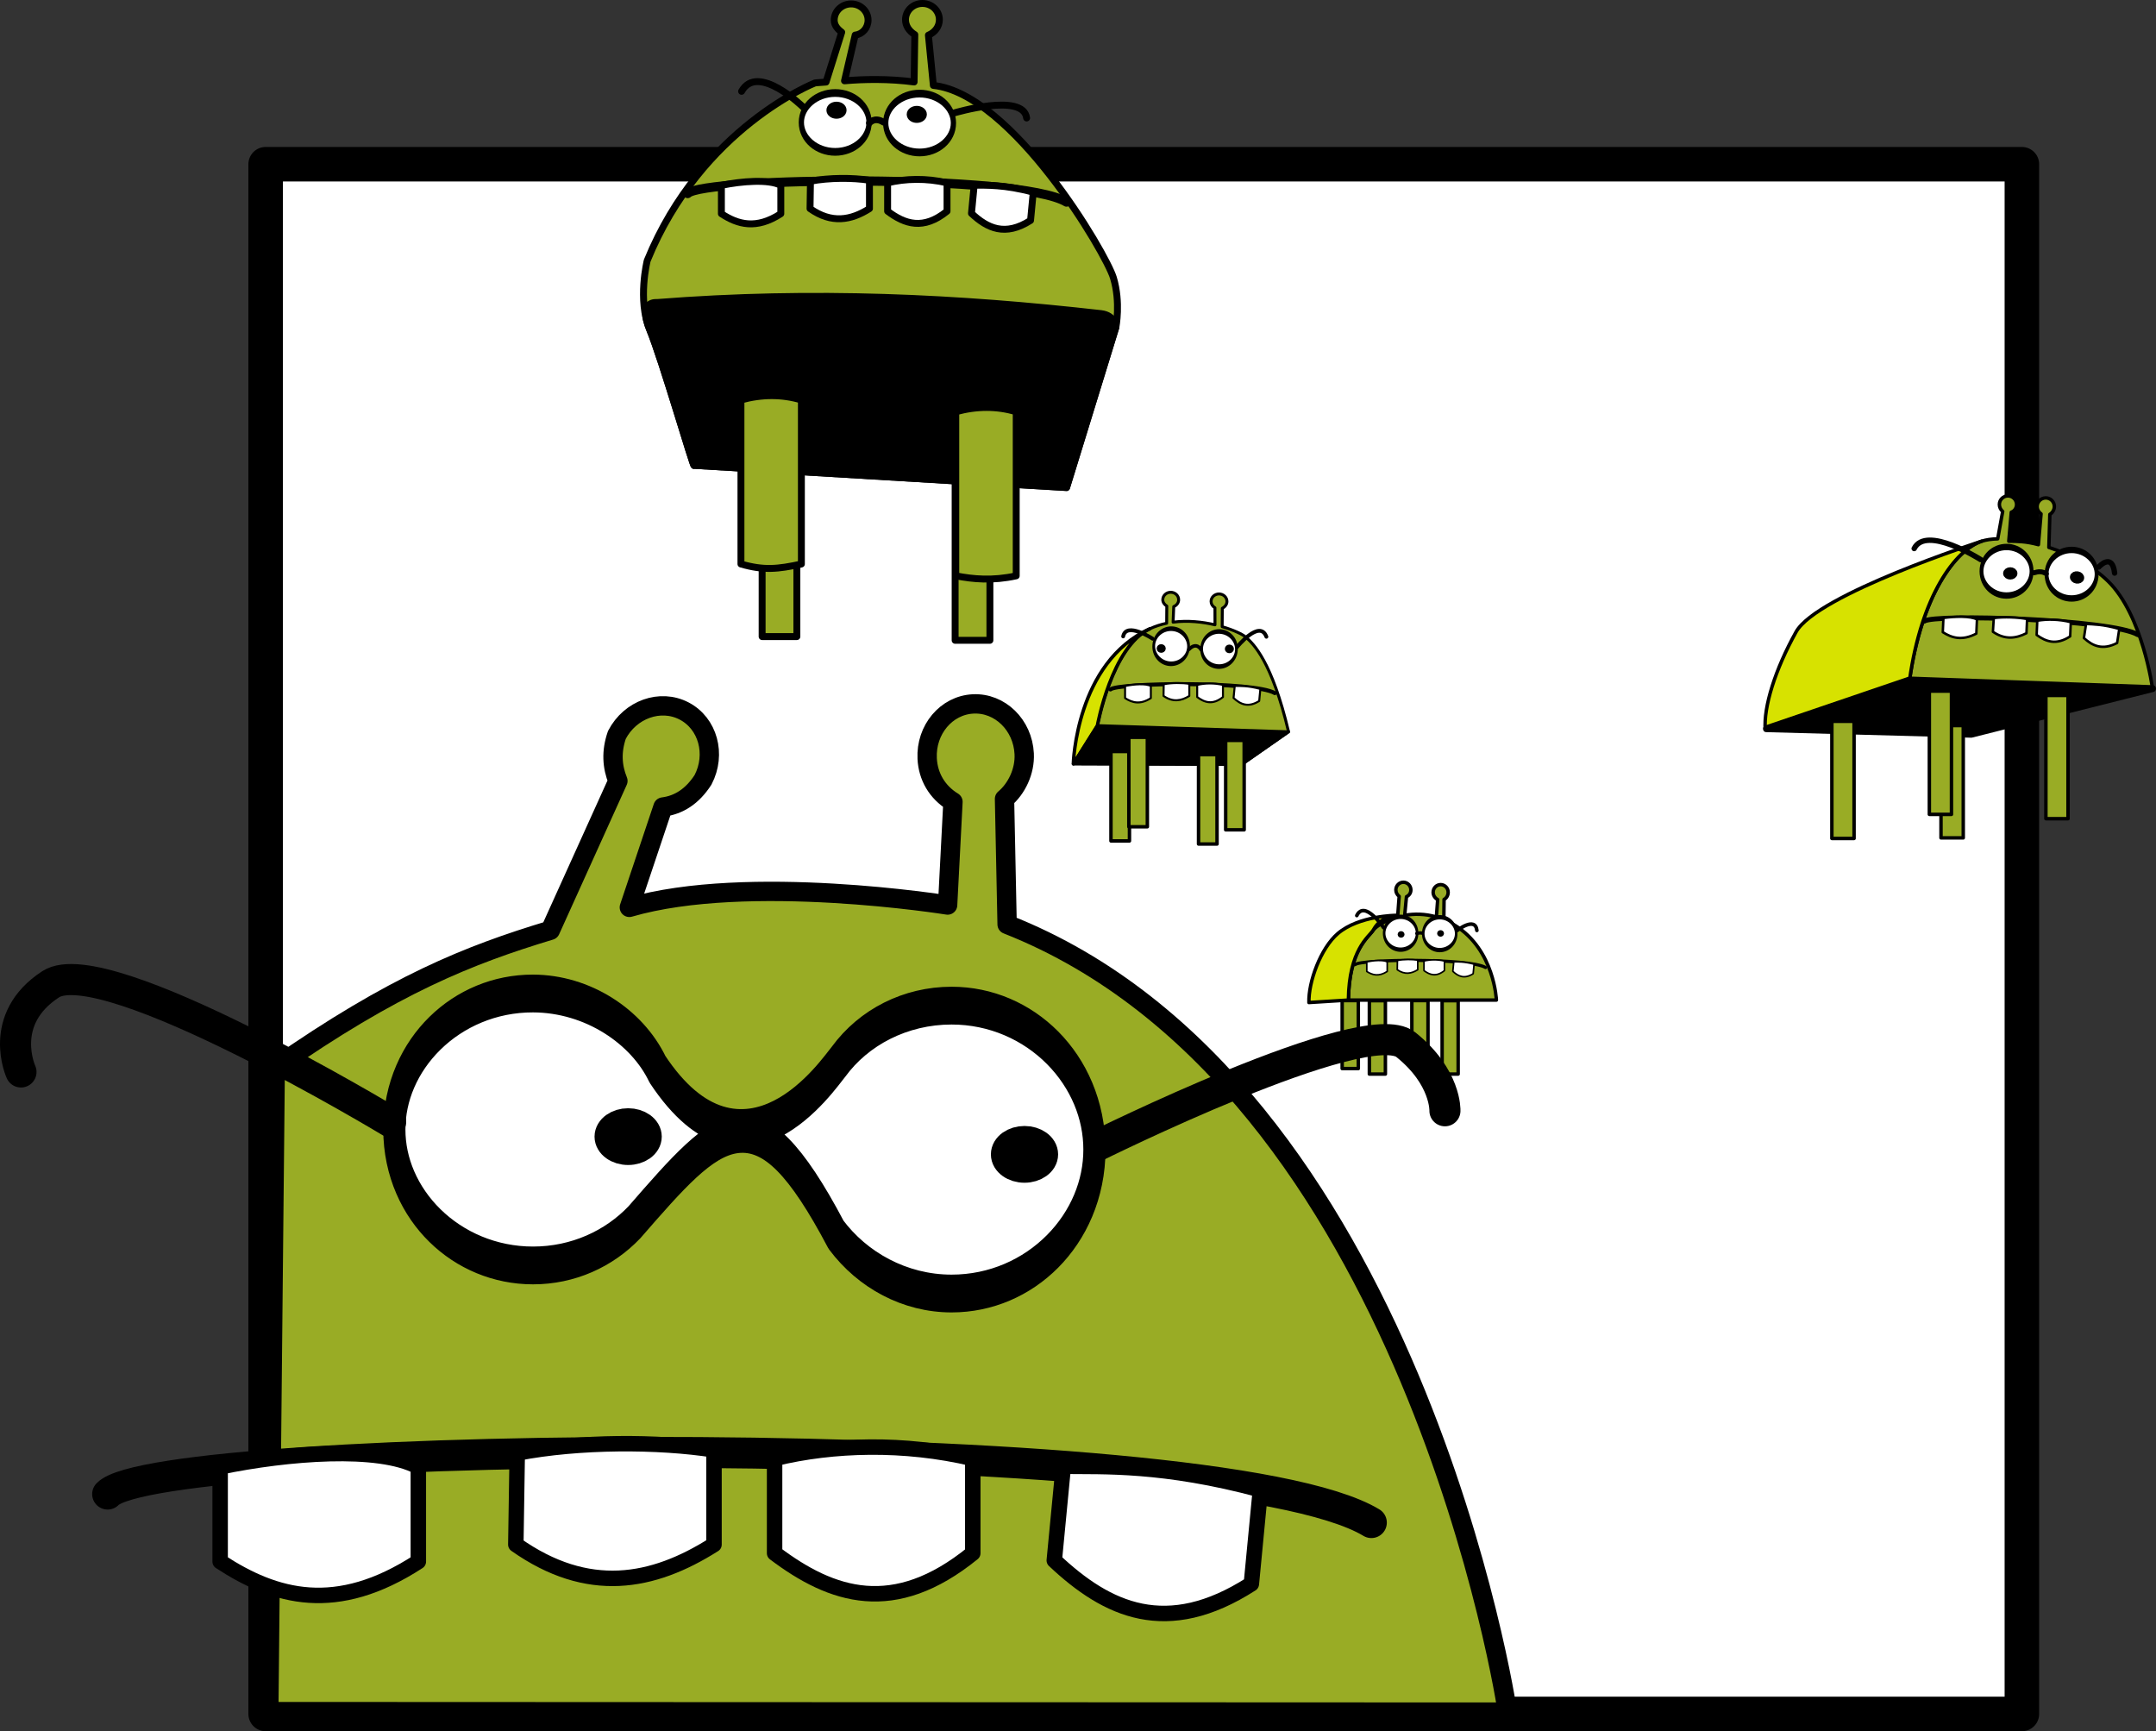 <?xml version="1.0" encoding="UTF-8" standalone="no"?>
<!-- Created with Inkscape (http://www.inkscape.org/) -->

<svg
   xmlns:dc="http://purl.org/dc/elements/1.1/"
   xmlns:cc="http://creativecommons.org/ns#"
   xmlns:rdf="http://www.w3.org/1999/02/22-rdf-syntax-ns#"
   xmlns:svg="http://www.w3.org/2000/svg"
   xmlns="http://www.w3.org/2000/svg"
   xmlns:sodipodi="http://sodipodi.sourceforge.net/DTD/sodipodi-0.dtd"
   xmlns:inkscape="http://www.inkscape.org/namespaces/inkscape"
   width="624.305"
   height="501.254"
   id="svg2"
   version="1.1"
   inkscape:version="0.47pre4 r22446"
   sodipodi:docname="armadaOfThingies.svg">
  <rect width="100%" height="100%" fill="#333333" stroke="none"/>
  <defs
     id="defs4">
    <inkscape:perspective
       sodipodi:type="inkscape:persp3d"
       inkscape:vp_x="0 : 526.18109 : 1"
       inkscape:vp_y="0 : 1000 : 0"
       inkscape:vp_z="744.09448 : 526.18109 : 1"
       inkscape:persp3d-origin="372.04724 : 350.78739 : 1"
       id="perspective10" />
    <inkscape:perspective
       id="perspective7990"
       inkscape:persp3d-origin="0.5 : 0.33333333 : 1"
       inkscape:vp_z="1 : 0.5 : 1"
       inkscape:vp_y="0 : 1000 : 0"
       inkscape:vp_x="0 : 0.5 : 1"
       sodipodi:type="inkscape:persp3d" />
    <inkscape:perspective
       id="perspective8012"
       inkscape:persp3d-origin="0.5 : 0.33333333 : 1"
       inkscape:vp_z="1 : 0.5 : 1"
       inkscape:vp_y="0 : 1000 : 0"
       inkscape:vp_x="0 : 0.5 : 1"
       sodipodi:type="inkscape:persp3d" />
    <inkscape:perspective
       id="perspective8034"
       inkscape:persp3d-origin="0.5 : 0.33333333 : 1"
       inkscape:vp_z="1 : 0.5 : 1"
       inkscape:vp_y="0 : 1000 : 0"
       inkscape:vp_x="0 : 0.5 : 1"
       sodipodi:type="inkscape:persp3d" />
    <inkscape:perspective
       id="perspective8822"
       inkscape:persp3d-origin="0.5 : 0.33333333 : 1"
       inkscape:vp_z="1 : 0.5 : 1"
       inkscape:vp_y="0 : 1000 : 0"
       inkscape:vp_x="0 : 0.5 : 1"
       sodipodi:type="inkscape:persp3d" />
    <inkscape:perspective
       id="perspective8822-0"
       inkscape:persp3d-origin="0.5 : 0.33333333 : 1"
       inkscape:vp_z="1 : 0.5 : 1"
       inkscape:vp_y="0 : 1000 : 0"
       inkscape:vp_x="0 : 0.5 : 1"
       sodipodi:type="inkscape:persp3d" />
    <inkscape:perspective
       id="perspective8866"
       inkscape:persp3d-origin="0.5 : 0.33333333 : 1"
       inkscape:vp_z="1 : 0.5 : 1"
       inkscape:vp_y="0 : 1000 : 0"
       inkscape:vp_x="0 : 0.5 : 1"
       sodipodi:type="inkscape:persp3d" />
    <inkscape:perspective
       id="perspective8888"
       inkscape:persp3d-origin="0.5 : 0.33333333 : 1"
       inkscape:vp_z="1 : 0.5 : 1"
       inkscape:vp_y="0 : 1000 : 0"
       inkscape:vp_x="0 : 0.5 : 1"
       sodipodi:type="inkscape:persp3d" />
    <inkscape:perspective
       id="perspective8888-0"
       inkscape:persp3d-origin="0.5 : 0.33333333 : 1"
       inkscape:vp_z="1 : 0.5 : 1"
       inkscape:vp_y="0 : 1000 : 0"
       inkscape:vp_x="0 : 0.5 : 1"
       sodipodi:type="inkscape:persp3d" />
    <inkscape:perspective
       id="perspective8928"
       inkscape:persp3d-origin="0.5 : 0.33333333 : 1"
       inkscape:vp_z="1 : 0.5 : 1"
       inkscape:vp_y="0 : 1000 : 0"
       inkscape:vp_x="0 : 0.5 : 1"
       sodipodi:type="inkscape:persp3d" />
    <inkscape:perspective
       id="perspective8960"
       inkscape:persp3d-origin="0.5 : 0.33333333 : 1"
       inkscape:vp_z="1 : 0.5 : 1"
       inkscape:vp_y="0 : 1000 : 0"
       inkscape:vp_x="0 : 0.5 : 1"
       sodipodi:type="inkscape:persp3d" />
    <inkscape:perspective
       id="perspective8960-3"
       inkscape:persp3d-origin="0.5 : 0.33333333 : 1"
       inkscape:vp_z="1 : 0.5 : 1"
       inkscape:vp_y="0 : 1000 : 0"
       inkscape:vp_x="0 : 0.5 : 1"
       sodipodi:type="inkscape:persp3d" />
    <inkscape:perspective
       id="perspective8960-6"
       inkscape:persp3d-origin="0.5 : 0.33333333 : 1"
       inkscape:vp_z="1 : 0.5 : 1"
       inkscape:vp_y="0 : 1000 : 0"
       inkscape:vp_x="0 : 0.5 : 1"
       sodipodi:type="inkscape:persp3d" />
    <inkscape:perspective
       id="perspective9040"
       inkscape:persp3d-origin="0.5 : 0.33333333 : 1"
       inkscape:vp_z="1 : 0.5 : 1"
       inkscape:vp_y="0 : 1000 : 0"
       inkscape:vp_x="0 : 0.5 : 1"
       sodipodi:type="inkscape:persp3d" />
    <inkscape:perspective
       id="perspective9040-7"
       inkscape:persp3d-origin="0.5 : 0.33333333 : 1"
       inkscape:vp_z="1 : 0.5 : 1"
       inkscape:vp_y="0 : 1000 : 0"
       inkscape:vp_x="0 : 0.5 : 1"
       sodipodi:type="inkscape:persp3d" />
    <inkscape:perspective
       id="perspective9040-1"
       inkscape:persp3d-origin="0.5 : 0.33333333 : 1"
       inkscape:vp_z="1 : 0.5 : 1"
       inkscape:vp_y="0 : 1000 : 0"
       inkscape:vp_x="0 : 0.5 : 1"
       sodipodi:type="inkscape:persp3d" />
    <inkscape:perspective
       id="perspective9040-8"
       inkscape:persp3d-origin="0.5 : 0.33333333 : 1"
       inkscape:vp_z="1 : 0.5 : 1"
       inkscape:vp_y="0 : 1000 : 0"
       inkscape:vp_x="0 : 0.5 : 1"
       sodipodi:type="inkscape:persp3d" />
    <inkscape:perspective
       id="perspective9040-9"
       inkscape:persp3d-origin="0.5 : 0.33333333 : 1"
       inkscape:vp_z="1 : 0.5 : 1"
       inkscape:vp_y="0 : 1000 : 0"
       inkscape:vp_x="0 : 0.5 : 1"
       sodipodi:type="inkscape:persp3d" />
    <inkscape:perspective
       id="perspective9149"
       inkscape:persp3d-origin="0.5 : 0.33333333 : 1"
       inkscape:vp_z="1 : 0.5 : 1"
       inkscape:vp_y="0 : 1000 : 0"
       inkscape:vp_x="0 : 0.5 : 1"
       sodipodi:type="inkscape:persp3d" />
    <inkscape:perspective
       id="perspective9217"
       inkscape:persp3d-origin="0.5 : 0.33333333 : 1"
       inkscape:vp_z="1 : 0.5 : 1"
       inkscape:vp_y="0 : 1000 : 0"
       inkscape:vp_x="0 : 0.5 : 1"
       sodipodi:type="inkscape:persp3d" />
    <inkscape:perspective
       id="perspective9239"
       inkscape:persp3d-origin="0.5 : 0.33333333 : 1"
       inkscape:vp_z="1 : 0.5 : 1"
       inkscape:vp_y="0 : 1000 : 0"
       inkscape:vp_x="0 : 0.5 : 1"
       sodipodi:type="inkscape:persp3d" />
    <inkscape:perspective
       id="perspective9308"
       inkscape:persp3d-origin="0.5 : 0.33333333 : 1"
       inkscape:vp_z="1 : 0.5 : 1"
       inkscape:vp_y="0 : 1000 : 0"
       inkscape:vp_x="0 : 0.5 : 1"
       sodipodi:type="inkscape:persp3d" />
    <inkscape:perspective
       id="perspective9456"
       inkscape:persp3d-origin="0.5 : 0.33333333 : 1"
       inkscape:vp_z="1 : 0.5 : 1"
       inkscape:vp_y="0 : 1000 : 0"
       inkscape:vp_x="0 : 0.5 : 1"
       sodipodi:type="inkscape:persp3d" />
    <inkscape:perspective
       id="perspective9517"
       inkscape:persp3d-origin="0.5 : 0.33333333 : 1"
       inkscape:vp_z="1 : 0.5 : 1"
       inkscape:vp_y="0 : 1000 : 0"
       inkscape:vp_x="0 : 0.5 : 1"
       sodipodi:type="inkscape:persp3d" />
    <inkscape:perspective
       id="perspective9713"
       inkscape:persp3d-origin="0.5 : 0.33333333 : 1"
       inkscape:vp_z="1 : 0.5 : 1"
       inkscape:vp_y="0 : 1000 : 0"
       inkscape:vp_x="0 : 0.5 : 1"
       sodipodi:type="inkscape:persp3d" />
    <inkscape:perspective
       id="perspective9713-2"
       inkscape:persp3d-origin="0.5 : 0.33333333 : 1"
       inkscape:vp_z="1 : 0.5 : 1"
       inkscape:vp_y="0 : 1000 : 0"
       inkscape:vp_x="0 : 0.5 : 1"
       sodipodi:type="inkscape:persp3d" />
    <inkscape:perspective
       id="perspective9772"
       inkscape:persp3d-origin="0.5 : 0.33333333 : 1"
       inkscape:vp_z="1 : 0.5 : 1"
       inkscape:vp_y="0 : 1000 : 0"
       inkscape:vp_x="0 : 0.5 : 1"
       sodipodi:type="inkscape:persp3d" />
    <inkscape:perspective
       id="perspective9870"
       inkscape:persp3d-origin="0.5 : 0.33333333 : 1"
       inkscape:vp_z="1 : 0.5 : 1"
       inkscape:vp_y="0 : 1000 : 0"
       inkscape:vp_x="0 : 0.5 : 1"
       sodipodi:type="inkscape:persp3d" />
    <inkscape:perspective
       id="perspective9916"
       inkscape:persp3d-origin="0.5 : 0.33333333 : 1"
       inkscape:vp_z="1 : 0.5 : 1"
       inkscape:vp_y="0 : 1000 : 0"
       inkscape:vp_x="0 : 0.5 : 1"
       sodipodi:type="inkscape:persp3d" />
    <inkscape:perspective
       id="perspective9916-9"
       inkscape:persp3d-origin="0.5 : 0.33333333 : 1"
       inkscape:vp_z="1 : 0.5 : 1"
       inkscape:vp_y="0 : 1000 : 0"
       inkscape:vp_x="0 : 0.5 : 1"
       sodipodi:type="inkscape:persp3d" />
    <inkscape:perspective
       id="perspective9916-2"
       inkscape:persp3d-origin="0.5 : 0.33333333 : 1"
       inkscape:vp_z="1 : 0.5 : 1"
       inkscape:vp_y="0 : 1000 : 0"
       inkscape:vp_x="0 : 0.5 : 1"
       sodipodi:type="inkscape:persp3d" />
    <inkscape:perspective
       id="perspective9916-28"
       inkscape:persp3d-origin="0.5 : 0.33333333 : 1"
       inkscape:vp_z="1 : 0.5 : 1"
       inkscape:vp_y="0 : 1000 : 0"
       inkscape:vp_x="0 : 0.5 : 1"
       sodipodi:type="inkscape:persp3d" />
    <inkscape:perspective
       id="perspective10018"
       inkscape:persp3d-origin="0.5 : 0.33333333 : 1"
       inkscape:vp_z="1 : 0.5 : 1"
       inkscape:vp_y="0 : 1000 : 0"
       inkscape:vp_x="0 : 0.5 : 1"
       sodipodi:type="inkscape:persp3d" />
    <inkscape:perspective
       id="perspective10044"
       inkscape:persp3d-origin="0.5 : 0.33333333 : 1"
       inkscape:vp_z="1 : 0.5 : 1"
       inkscape:vp_y="0 : 1000 : 0"
       inkscape:vp_x="0 : 0.5 : 1"
       sodipodi:type="inkscape:persp3d" />
    <inkscape:perspective
       id="perspective10044-8"
       inkscape:persp3d-origin="0.5 : 0.33333333 : 1"
       inkscape:vp_z="1 : 0.5 : 1"
       inkscape:vp_y="0 : 1000 : 0"
       inkscape:vp_x="0 : 0.5 : 1"
       sodipodi:type="inkscape:persp3d" />
    <inkscape:perspective
       id="perspective10073"
       inkscape:persp3d-origin="0.5 : 0.33333333 : 1"
       inkscape:vp_z="1 : 0.5 : 1"
       inkscape:vp_y="0 : 1000 : 0"
       inkscape:vp_x="0 : 0.5 : 1"
       sodipodi:type="inkscape:persp3d" />
    <inkscape:perspective
       id="perspective10115"
       inkscape:persp3d-origin="0.5 : 0.33333333 : 1"
       inkscape:vp_z="1 : 0.5 : 1"
       inkscape:vp_y="0 : 1000 : 0"
       inkscape:vp_x="0 : 0.5 : 1"
       sodipodi:type="inkscape:persp3d" />
    <inkscape:perspective
       id="perspective10281"
       inkscape:persp3d-origin="0.5 : 0.33333333 : 1"
       inkscape:vp_z="1 : 0.5 : 1"
       inkscape:vp_y="0 : 1000 : 0"
       inkscape:vp_x="0 : 0.5 : 1"
       sodipodi:type="inkscape:persp3d" />
    <inkscape:perspective
       id="perspective10310"
       inkscape:persp3d-origin="0.5 : 0.33333333 : 1"
       inkscape:vp_z="1 : 0.5 : 1"
       inkscape:vp_y="0 : 1000 : 0"
       inkscape:vp_x="0 : 0.5 : 1"
       sodipodi:type="inkscape:persp3d" />
    <inkscape:perspective
       id="perspective10339"
       inkscape:persp3d-origin="0.5 : 0.33333333 : 1"
       inkscape:vp_z="1 : 0.5 : 1"
       inkscape:vp_y="0 : 1000 : 0"
       inkscape:vp_x="0 : 0.5 : 1"
       sodipodi:type="inkscape:persp3d" />
    <inkscape:perspective
       id="perspective10372"
       inkscape:persp3d-origin="0.5 : 0.33333333 : 1"
       inkscape:vp_z="1 : 0.5 : 1"
       inkscape:vp_y="0 : 1000 : 0"
       inkscape:vp_x="0 : 0.5 : 1"
       sodipodi:type="inkscape:persp3d" />
    <inkscape:perspective
       id="perspective10372-7"
       inkscape:persp3d-origin="0.5 : 0.33333333 : 1"
       inkscape:vp_z="1 : 0.5 : 1"
       inkscape:vp_y="0 : 1000 : 0"
       inkscape:vp_x="0 : 0.5 : 1"
       sodipodi:type="inkscape:persp3d" />
  </defs>
  <sodipodi:namedview
     id="base"
     pagecolor="#ffffff"
     bordercolor="#666666"
     borderopacity="1.0"
     inkscape:pageopacity="0.0"
     inkscape:pageshadow="2"
     inkscape:zoom="1"
     inkscape:cx="473.01015"
     inkscape:cy="296.27096"
     inkscape:document-units="px"
     inkscape:current-layer="layer1"
     showgrid="false"
     inkscape:window-width="1679"
     inkscape:window-height="999"
     inkscape:window-x="0"
     inkscape:window-y="25"
     inkscape:window-maximized="1" />
  <g
     inkscape:label="Ebene 1"
     inkscape:groupmode="layer"
     id="layer1"
     transform="translate(35.984,-202.627)">
    <rect
       style="color:#000000;fill:#ffffff;fill-opacity:1;fill-rule:nonzero;stroke:#000000;stroke-width:10;stroke-linecap:butt;stroke-linejoin:round;stroke-miterlimit:4;stroke-opacity:1;stroke-dasharray:none;stroke-dashoffset:0;marker:none;visibility:visible;display:inline;overflow:visible;enable-background:accumulate"
       id="rect10448"
       width="508.546"
       height="448.706"
       x="40.94"
       y="250.176" />
    <g
       id="g10405">
      <path
         sodipodi:nodetypes="csssccccsssccsccccscc"
         transform="translate(11.523,4.102)"
         d="m 546.058,347.459 c 0.744,-0.431 1.306,-1.353 1.306,-2.275 0,-1.375 -1.115,-2.49 -2.49,-2.49 -1.375,0 -2.49,1.115 -2.49,2.49 0,0.855 0.431,1.609 1.13,2.128 l -0.773,8.918 c -3.672,-1.004 -6.264,-0.987 -8.572,-1 l 0.728,-8.39 c 0.914,-0.34 1.53,-1.219 1.53,-2.241 0,-1.375 -1.115,-2.49 -2.49,-2.49 -1.375,0 -2.49,1.115 -2.49,2.49 0,0.787 0.365,1.488 0.956,2.022 l -1.44,7.915 c -1.788,0.049 -3.36,0.277 -4.627,0.689 -7.679,2.5 -17.5,15.893 -20.893,40.179 l -41.429,14.107 59.286,1.607 52.5,-13.214 c 0,0 -2.857,-21.25 -12.857,-31.071 -4.519,-4.438 -10.862,-7.746 -17.165,-9.808 l 0.282,-9.565 z"
         style="color:#000000;fill:#99ac25;fill-opacity:1;fill-rule:nonzero;stroke:#000000;stroke-width:1;stroke-linecap:butt;stroke-linejoin:round;stroke-miterlimit:4;stroke-opacity:1;stroke-dasharray:none;stroke-dashoffset:0;marker:none;visibility:visible;display:inline;overflow:visible;enable-background:accumulate"
         id="path9749" />
      <path
         sodipodi:nodetypes="ccccscccccsscccccc"
         d="m -47.978,503.083 c 35.537,-22.292 57.454,-29.801 81.488,-35.797 l 21.666,-42.233 c -1.496,-4.261 -1.524,-8.616 0.357,-13.315 4.223,-7.215 13.08,-9.884 19.782,-5.961 6.703,3.923 8.714,12.952 4.491,20.167 -3.36,4.683 -7.404,6.936 -11.966,7.294 l -11.15,28.536 c 34.738,-8.294 92.066,3.839 92.066,3.839 l 3.008,-29.757 c -4.455,-3.037 -6.843,-7.691 -6.843,-12.89 0,-8.36 6.296,-15.137 14.062,-15.137 7.767,0 14.062,6.777 14.062,15.137 0,5.116 -2.722,10.027 -6.332,12.763 l -1.029,36.319 c 114.845,51.831 133.688,234.768 133.476,234.862 L -58.972,689.196 -47.978,503.083 z"
         style="color:#000000;fill:#99ac25;fill-opacity:1;fill-rule:nonzero;stroke:#000000;stroke-width:5.6;stroke-linecap:butt;stroke-linejoin:round;stroke-miterlimit:4;stroke-opacity:1;stroke-dasharray:none;stroke-dashoffset:0;marker:none;visibility:visible;display:inline;overflow:visible;enable-background:accumulate"
         transform="matrix(0.999,-0.049,0.049,0.999,66.992,6.809)"
         id="path9427" />
      <path
         sodipodi:nodetypes="ccccscccsccsssccccsssc"
         d="m 207.744,211.958 -4.537,14.432 C 201.069,226.514 200,226.648 200,226.648 c 0,0 -32.857,12.857 -48.571,51.429 0,0 -2.857,11.429 0.714,20 C 155.714,306.648 165,338.791 165,337.362 l 107.857,6.429 14.286,-46.429 c 0,0 1.429,-7.143 -0.714,-14.286 -2.143,-7.143 -29.311,-53.313 -52.143,-55.714 l -1.437,-14.555 c 1.873,-0.78 3.176,-2.487 3.176,-4.485 0,-2.593 -2.195,-4.696 -4.903,-4.696 -2.708,0 -4.903,2.102 -4.903,4.696 0,1.759 1.01,3.293 2.694,4.342 l -0.205,13.7 c -7.176,-0.959 -14.611,-0.829 -20.153,-0.338 l 3.089,-13.248 c 2.106,-0.216 3.734,-2.085 3.734,-4.318 0,-2.593 -2.195,-4.696 -4.903,-4.696 -2.708,0 -4.903,2.102 -4.903,4.696 0,1.513 1.011,2.639 2.172,3.497 z"
         style="color:#000000;fill:#99ac25;fill-opacity:1;fill-rule:nonzero;stroke:#000000;stroke-width:2;stroke-linecap:butt;stroke-linejoin:round;stroke-miterlimit:4;stroke-opacity:1;stroke-dashoffset:0;marker:none;visibility:visible;display:inline;overflow:visible;enable-background:accumulate"
         id="path9954" />
      <path
         sodipodi:nodetypes="ccsccccscccsscccccssc"
         d="m 301.879,378.099 -0.038,4.984 c -1.662,0.344 -3.302,0.864 -4.877,1.601 -11.071,5.179 -15.179,28.036 -15.179,28.036 l -6.964,11.071 48.75,0.179 13.571,-9.464 c -4.821,-20.357 -10.179,-25.536 -12.5,-27.5 -0.859,-0.727 -3.358,-1.944 -6.726,-2.925 l 0.041,-5.333 c 0.87,-0.474 1.339,-1.179 1.339,-1.987 0,-1.196 -1.028,-2.165 -2.297,-2.165 -1.268,0 -2.297,0.969 -2.297,2.165 0,0.736 0.39,1.387 1.118,1.847 l 0.014,4.926 c -3.596,-0.841 -7.878,-1.322 -12.128,-0.766 l 0.186,-4.507 c 0.893,-0.388 1.42,-1.128 1.42,-1.984 0,-1.196 -1.028,-2.165 -2.297,-2.165 -1.268,0 -2.297,0.969 -2.297,2.165 0,0.77 0.517,1.437 1.159,1.821 z"
         style="color:#000000;fill:#99ac25;fill-opacity:1;stroke:#000000;stroke-width:0.847;stroke-linecap:butt;stroke-linejoin:round;stroke-miterlimit:4;stroke-opacity:1;stroke-dasharray:none;stroke-dashoffset:0;marker:none;visibility:visible;display:inline;overflow:visible;enable-background:accumulate"
         id="path9826" />
      <path
         sodipodi:nodetypes="ccsccsccsscccccsscc"
         d="m 371.575,462.116 -0.072,5.846 c 1.077,0.448 2.166,1.004 3.258,1.687 11.429,7.143 11.964,21.607 11.964,21.607 l -42.857,0 c 0.179,-14.643 5.893,-18.214 7.143,-20.179 0.579,-0.91 3.264,-2.815 7.116,-3.89 l 0.445,-5.96 c -0.607,-0.474 -0.955,-1.125 -0.955,-1.859 0,-1.227 0.973,-2.222 2.173,-2.222 1.2,0 2.173,0.995 2.173,2.222 0,0.847 -0.463,1.583 -1.28,1.968 l -0.513,5.388 c 2.723,-0.479 5.866,-0.484 9.175,0.478 l 0.378,-5.029 c -0.799,-0.451 -1.315,-1.225 -1.315,-2.12 0,-1.227 0.973,-2.222 2.173,-2.222 1.2,0 2.173,0.995 2.173,2.222 0.005,0.843 -0.449,1.687 -1.179,2.063 z"
         style="color:#000000;fill:#99ac25;fill-opacity:1;fill-rule:nonzero;stroke:#000000;stroke-width:1px;stroke-linecap:butt;stroke-linejoin:round;stroke-miterlimit:4;stroke-opacity:1;stroke-dashoffset:0;marker:none;visibility:visible;display:inline;overflow:visible;enable-background:accumulate"
         transform="translate(10.596,0.928)"
         id="path9976" />
    </g>
    <path
       id="path8852"
       d="m 184.702,335.278 10.061,0 0,51.668 -10.061,0 0,-51.668 z"
       style="color:#000000;fill:#99ac25;fill-opacity:1;fill-rule:nonzero;stroke:#000000;stroke-width:2;stroke-linecap:butt;stroke-linejoin:round;stroke-miterlimit:4;stroke-opacity:1;stroke-dasharray:none;stroke-dashoffset:0;marker:none;visibility:visible;display:inline;overflow:visible;enable-background:accumulate" />
    <path
       style="color:#000000;fill:#000000;fill-opacity:1;stroke:#000000;stroke-width:2;stroke-linecap:butt;stroke-linejoin:round;stroke-miterlimit:4;stroke-opacity:1;stroke-dasharray:none;stroke-dashoffset:0;marker:none;visibility:visible;display:inline;overflow:visible;enable-background:accumulate"
       d="m 165,337.362 107.857,6.429 14.286,-46.429 c 0.009,-0.023 -0.229,-3.441 -4.286,-3.929 -41.19,-4.668 -83.22,-6.772 -128.571,-3.214 0,0 -5.714,-0.714 -2.143,7.857 C 155.714,306.648 165,338.791 165,337.362 z"
       id="path8040-1"
       sodipodi:nodetypes="cccccsc" />
    <path
       style="color:#000000;fill:#99ac25;fill-opacity:1;fill-rule:nonzero;stroke:#000000;stroke-width:2;stroke-linecap:butt;stroke-linejoin:round;stroke-miterlimit:4;stroke-opacity:1;stroke-dasharray:none;stroke-dashoffset:0;marker:none;visibility:visible;display:inline;overflow:visible;enable-background:accumulate"
       d="m 178.571,318.434 c 6.071,-1.667 11.905,-1.667 17.5,0 l 0,47.5 c -6.828,1.485 -10.871,1.91 -17.5,0 l 0,-47.5 z"
       id="path9030"
       sodipodi:nodetypes="ccccc" />
    <path
       style="color:#000000;fill:#99ac25;fill-opacity:1;fill-rule:nonzero;stroke:#000000;stroke-width:2;stroke-linecap:butt;stroke-linejoin:round;stroke-miterlimit:4;stroke-opacity:1;stroke-dasharray:none;stroke-dashoffset:0;marker:none;visibility:visible;display:inline;overflow:visible;enable-background:accumulate"
       d="m 240.591,336.882 10.068,0 0,51.139 -10.068,0 0,-51.139 z"
       id="rect8849" />
    <rect
       y="492.362"
       x="360.536"
       height="21.25"
       width="4.643"
       id="rect8944"
       style="color:#000000;fill:#99ac25;fill-opacity:1;fill-rule:nonzero;stroke:#000000;stroke-width:1px;stroke-linecap:butt;stroke-linejoin:round;stroke-miterlimit:4;stroke-opacity:1;stroke-dasharray:none;stroke-dashoffset:0;marker:none;visibility:visible;display:inline;overflow:visible;enable-background:accumulate" />
    <rect
       y="492.362"
       x="381.607"
       height="21.25"
       width="4.643"
       id="rect8946"
       style="color:#000000;fill:#99ac25;fill-opacity:1;fill-rule:nonzero;stroke:#000000;stroke-width:1px;stroke-linecap:butt;stroke-linejoin:round;stroke-miterlimit:4;stroke-opacity:1;stroke-dasharray:none;stroke-dashoffset:0;marker:none;visibility:visible;display:inline;overflow:visible;enable-background:accumulate" />
    <rect
       y="492.345"
       x="372.84"
       height="19.677"
       width="4.677"
       id="rect8948"
       style="color:#000000;fill:#99ac25;fill-opacity:1;fill-rule:nonzero;stroke:#000000;stroke-width:1px;stroke-linecap:butt;stroke-linejoin:round;stroke-miterlimit:4;stroke-opacity:1;stroke-dasharray:none;stroke-dashoffset:0;marker:none;visibility:visible;display:inline;overflow:visible;enable-background:accumulate" />
    <rect
       style="color:#000000;fill:#99ac25;fill-opacity:1;fill-rule:nonzero;stroke:#000000;stroke-width:1px;stroke-linecap:butt;stroke-linejoin:round;stroke-miterlimit:4;stroke-opacity:1;stroke-dasharray:none;stroke-dashoffset:0;marker:none;visibility:visible;display:inline;overflow:visible;enable-background:accumulate"
       id="rect8942"
       width="4.677"
       height="19.677"
       x="352.661"
       y="492.345" />
    <g
       id="g10393">
      <path
         sodipodi:nodetypes="ccc"
         id="path8856-2"
         d="m 274.821,423.791 6.964,-11.071 c 0,0 4.107,-22.857 15.179,-28.036 -21.429,9.821 -22.143,39.107 -22.143,39.107 z"
         style="color:#000000;fill:#d7e200;fill-opacity:1;fill-rule:nonzero;stroke:#000000;stroke-width:1;stroke-linecap:butt;stroke-linejoin:round;stroke-miterlimit:4;stroke-opacity:1;stroke-dasharray:none;stroke-dashoffset:0;marker:none;visibility:visible;display:inline;overflow:visible;enable-background:accumulate" />
      <path
         sodipodi:nodetypes="cscscc"
         id="path8918-9"
         d="m 354.464,492.184 c 0.179,-14.643 5.893,-18.214 7.143,-20.179 0.676,-1.063 1.739,-3.486 6.668,-4.353 0,0 -10.775,0.067 -16.846,5.246 -5.029,4.289 -8.571,14.107 -8.393,20 l 11.429,-0.714 z"
         style="color:#000000;fill:#d7e200;fill-opacity:1;fill-rule:nonzero;stroke:#000000;stroke-width:1px;stroke-linecap:butt;stroke-linejoin:round;stroke-miterlimit:4;stroke-opacity:1;stroke-dasharray:none;stroke-dashoffset:0;marker:none;visibility:visible;display:inline;overflow:visible;enable-background:accumulate" />
      <path
         sodipodi:nodetypes="ccc"
         id="path8950-9"
         d="m 537.857,359.326 c -7.679,2.5 -17.5,15.893 -20.893,40.179 l -41.429,14.107 -0.357,0.357 c -0.536,-6.607 2.857,-17.5 8.929,-28.393 6.071,-10.893 53.75,-26.25 53.75,-26.25 z"
         style="color:#000000;fill:#d7e200;fill-opacity:1;fill-rule:nonzero;stroke:#000000;stroke-width:1;stroke-linecap:butt;stroke-linejoin:round;stroke-miterlimit:4;stroke-opacity:1;stroke-dasharray:none;stroke-dashoffset:0;marker:none;visibility:visible;display:inline;overflow:visible;enable-background:accumulate" />
    </g>
    <path
       style="color:#000000;fill:#000000;fill-opacity:1;fill-rule:nonzero;stroke:#000000;stroke-width:2;stroke-linecap:butt;stroke-linejoin:round;stroke-miterlimit:4;stroke-opacity:1;stroke-dasharray:none;stroke-dashoffset:0;marker:none;visibility:visible;display:inline;overflow:visible;enable-background:accumulate"
       d="m 516.964,399.505 -41.429,14.107 59.286,1.607 52.5,-13.214 -70.357,-2.5 z"
       id="path8950-7"
       sodipodi:nodetypes="cccc" />
    <rect
       style="color:#000000;fill:#99ac25;fill-opacity:1;fill-rule:nonzero;stroke:#000000;stroke-width:1px;stroke-linecap:butt;stroke-linejoin:round;stroke-miterlimit:4;stroke-opacity:1;stroke-dasharray:none;stroke-dashoffset:0;marker:none;visibility:visible;display:inline;overflow:visible;enable-background:accumulate"
       id="rect8983"
       width="6.448"
       height="32.52"
       x="526.062"
       y="412.71" />
    <rect
       y="411.469"
       x="494.464"
       height="33.929"
       width="6.429"
       id="rect8985"
       style="color:#000000;fill:#99ac25;fill-opacity:1;fill-rule:nonzero;stroke:#000000;stroke-width:1px;stroke-linecap:butt;stroke-linejoin:round;stroke-miterlimit:4;stroke-opacity:1;stroke-dasharray:none;stroke-dashoffset:0;marker:none;visibility:visible;display:inline;overflow:visible;enable-background:accumulate" />
    <rect
       y="403.981"
       x="556.44"
       height="35.691"
       width="6.405"
       id="rect8987"
       style="color:#000000;fill:#99ac25;fill-opacity:1;fill-rule:nonzero;stroke:#000000;stroke-width:1px;stroke-linecap:butt;stroke-linejoin:round;stroke-miterlimit:4;stroke-opacity:1;stroke-dasharray:none;stroke-dashoffset:0;marker:none;visibility:visible;display:inline;overflow:visible;enable-background:accumulate" />
    <rect
       y="402.731"
       x="522.69"
       height="35.691"
       width="6.405"
       id="rect8989"
       style="color:#000000;fill:#99ac25;fill-opacity:1;fill-rule:nonzero;stroke:#000000;stroke-width:1px;stroke-linecap:butt;stroke-linejoin:round;stroke-miterlimit:4;stroke-opacity:1;stroke-dasharray:none;stroke-dashoffset:0;marker:none;visibility:visible;display:inline;overflow:visible;enable-background:accumulate" />
    <path
       sodipodi:nodetypes="ccccc"
       id="path8847"
       d="m 240.778,321.852 c 6.071,-1.667 11.905,-1.667 17.5,0 l 0,47.5 c -6.893,1.504 -12.443,0.979 -17.5,0 l 0,-47.5 z"
       style="color:#000000;fill:#99ac25;fill-opacity:1;fill-rule:nonzero;stroke:#000000;stroke-width:2;stroke-linecap:butt;stroke-linejoin:round;stroke-miterlimit:4;stroke-opacity:1;stroke-dasharray:none;stroke-dashoffset:0;marker:none;visibility:visible;display:inline;overflow:visible;enable-background:accumulate" />
    <path
       style="fill:none;stroke:#000000;stroke-width:9;stroke-linecap:round;stroke-linejoin:miter;stroke-miterlimit:4;stroke-opacity:1;stroke-dasharray:none"
       d="m 280.859,534.784 c 0,0 78.516,-39.062 90.234,-29.688 11.719,9.375 11.328,19.141 11.328,19.141"
       id="path9694" />
    <path
       id="path9326"
       transform="matrix(6.418,0,0,10.942,-1075.38,-2062.376)"
       style="color:#000000;fill:#ffffff;fill-opacity:1;fill-rule:nonzero;stroke:#000000;stroke-width:1px;stroke-linecap:butt;stroke-linejoin:round;stroke-miterlimit:4;stroke-opacity:1;stroke-dashoffset:0;marker:none;visibility:visible;display:inline;overflow:visible;enable-background:accumulate"
       d="m 199.671,239.674 c -3.618,-4.023 -5.19,-2.963 -9.098,-0.33 l 4e-5,0 c -1.142,0.703 -2.768,1.142 -4.573,1.142 -3.456,0 -6.258,-1.611 -6.258,-3.598 0,-1.987 2.802,-3.603 6.258,-3.598 2.469,0.004 4.689,0.874 5.615,2.007 3.914,3.464 7.737,0.094 8.169,-0.202 1.134,-0.911 3.014,-1.484 5.099,-1.484 3.56,0 6.445,1.705 6.445,3.809 0,2.103 -2.886,3.809 -6.445,3.809 -2.119,0 -4.023,-0.622 -5.212,-1.555 z"
       sodipodi:nodetypes="cccsssccscsc" />
    <path
       style="fill:none;stroke:#000000;stroke-width:2.684;stroke-linecap:round;stroke-linejoin:round;stroke-miterlimit:4;stroke-opacity:1;stroke-dasharray:none"
       d="m 163.139,258.654 c 4.472,-4.675 96.027,-5.775 109.707,2.475"
       id="path9413" />
    <path
       id="path9328"
       d="M -4.821,635.226 C 10.098,619.634 315.486,615.965 361.118,643.481"
       style="fill:none;stroke:#000000;stroke-width:8.952;stroke-linecap:round;stroke-linejoin:round;stroke-miterlimit:4;stroke-opacity:1;stroke-dasharray:none" />
    <path
       transform="matrix(4.693,0,0,4.614,-805.069,-530.845)"
       d="m 203.711,230.292 c 0,0.431 -0.481,0.781 -1.074,0.781 -0.593,0 -1.074,-0.35 -1.074,-0.781 0,-0.431 0.481,-0.781 1.074,-0.781 0.593,0 1.074,0.35 1.074,0.781 z"
       sodipodi:ry="0.78125"
       sodipodi:rx="1.0742188"
       sodipodi:cy="230.29187"
       sodipodi:cx="202.63672"
       id="path9330"
       style="color:#000000;fill:#ffffff;fill-opacity:1;fill-rule:nonzero;stroke:#000000;stroke-width:2;stroke-linecap:butt;stroke-linejoin:round;stroke-miterlimit:4;stroke-opacity:1;stroke-dasharray:none;stroke-dashoffset:0;marker:none;visibility:visible;display:inline;overflow:visible;enable-background:accumulate"
       sodipodi:type="arc" />
    <path
       transform="matrix(4.693,0,0,4.614,-690.299,-525.709)"
       d="m 203.711,230.292 c 0,0.431 -0.481,0.781 -1.074,0.781 -0.593,0 -1.074,-0.35 -1.074,-0.781 0,-0.431 0.481,-0.781 1.074,-0.781 0.593,0 1.074,0.35 1.074,0.781 z"
       sodipodi:ry="0.78125"
       sodipodi:rx="1.0742188"
       sodipodi:cy="230.29187"
       sodipodi:cx="202.63672"
       id="path9332"
       style="color:#000000;fill:#ffffff;fill-opacity:1;fill-rule:nonzero;stroke:#000000;stroke-width:2;stroke-linecap:butt;stroke-linejoin:round;stroke-miterlimit:4;stroke-opacity:1;stroke-dasharray:none;stroke-dashoffset:0;marker:none;visibility:visible;display:inline;overflow:visible;enable-background:accumulate"
       sodipodi:type="arc" />
    <path
       style="color:#000000;fill:#ffffff;fill-opacity:1;fill-rule:nonzero;stroke:#000000;stroke-width:2;stroke-linecap:butt;stroke-linejoin:round;stroke-miterlimit:4;stroke-opacity:1;stroke-dasharray:none;stroke-dashoffset:0;marker:none;visibility:visible;display:inline;overflow:visible;enable-background:accumulate"
       d="m 172.907,256.296 c 5.838,-1.212 13.765,-1.851 17.205,0 l 0,8.216 c -7.12,4.629 -12.407,3.133 -17.205,0 l 0,-8.216 z"
       id="path9419"
       sodipodi:nodetypes="ccccc" />
    <path
       sodipodi:nodetypes="ccccc"
       id="path9334"
       d="m 27.762,627.359 c 19.472,-4.042 45.915,-6.175 57.389,0 l 0,27.406 c -23.749,15.442 -41.386,10.452 -57.389,0 l 0,-27.406 z"
       style="color:#000000;fill:#ffffff;fill-opacity:1;fill-rule:nonzero;stroke:#000000;stroke-width:4.476px;stroke-linecap:butt;stroke-linejoin:round;stroke-miterlimit:4;stroke-opacity:1;stroke-dasharray:none;stroke-dashoffset:0;marker:none;visibility:visible;display:inline;overflow:visible;enable-background:accumulate" />
    <path
       style="color:#000000;fill:#ffffff;fill-opacity:1;fill-rule:nonzero;stroke:#000000;stroke-width:2;stroke-linecap:butt;stroke-linejoin:round;stroke-miterlimit:4;stroke-opacity:1;stroke-dasharray:none;stroke-dashoffset:0;marker:none;visibility:visible;display:inline;overflow:visible;enable-background:accumulate"
       d="m 215.779,254.817 c -4.792,-0.75 -11.697,-0.767 -17.081,0.277 l -0.124,7.94 c 6.263,4.415 11.875,3.38 17.205,0 l 0,-8.216 z"
       id="path9421"
       sodipodi:nodetypes="ccccc" />
    <path
       sodipodi:nodetypes="ccccc"
       id="path9336"
       d="m 170.767,622.428 c -15.983,-2.503 -39.018,-2.558 -56.975,0.923 l -0.414,26.483 c 20.892,14.728 39.609,11.275 57.389,0 l 0,-27.406 z"
       style="color:#000000;fill:#ffffff;fill-opacity:1;fill-rule:nonzero;stroke:#000000;stroke-width:4.476px;stroke-linecap:butt;stroke-linejoin:round;stroke-miterlimit:4;stroke-opacity:1;stroke-dasharray:none;stroke-dashoffset:0;marker:none;visibility:visible;display:inline;overflow:visible;enable-background:accumulate" />
    <path
       sodipodi:nodetypes="ccccc"
       id="path9423"
       d="m 221.039,255.566 c 5.076,-1.243 11.276,-1.406 17.205,0 l 0,8.216 c -6.843,5.555 -12.22,3.76 -17.205,0 l 0,-8.216 z"
       style="color:#000000;fill:#ffffff;fill-opacity:1;fill-rule:nonzero;stroke:#000000;stroke-width:2;stroke-linecap:butt;stroke-linejoin:round;stroke-miterlimit:4;stroke-opacity:1;stroke-dasharray:none;stroke-dashoffset:0;marker:none;visibility:visible;display:inline;overflow:visible;enable-background:accumulate" />
    <path
       style="color:#000000;fill:#ffffff;fill-opacity:1;fill-rule:nonzero;stroke:#000000;stroke-width:4.476px;stroke-linecap:butt;stroke-linejoin:round;stroke-miterlimit:4;stroke-opacity:1;stroke-dasharray:none;stroke-dashoffset:0;marker:none;visibility:visible;display:inline;overflow:visible;enable-background:accumulate"
       d="m 188.311,624.926 c 16.932,-4.145 37.613,-4.69 57.389,0 l 0,27.406 c -22.825,18.53 -40.761,12.542 -57.389,0 l 0,-27.406 z"
       id="path9338"
       sodipodi:nodetypes="ccccc" />
    <path
       style="color:#000000;fill:#ffffff;fill-opacity:1;fill-rule:nonzero;stroke:#000000;stroke-width:2;stroke-linecap:butt;stroke-linejoin:round;stroke-miterlimit:4;stroke-opacity:1;stroke-dasharray:none;stroke-dashoffset:0;marker:none;visibility:visible;display:inline;overflow:visible;enable-background:accumulate"
       d="m 246.104,256.24 c 3.497,0.044 8.689,-0.226 17.108,2.038 l -0.784,8.17 c -7.334,4.713 -12.509,2.291 -17.108,-2.038 l 0.784,-8.17 z"
       id="path9425"
       sodipodi:nodetypes="ccccc" />
    <path
       sodipodi:nodetypes="ccccc"
       id="path9340"
       d="m 271.916,627.175 c 11.665,0.148 28.981,-0.753 57.064,6.799 l -2.615,27.251 c -24.464,15.721 -41.726,7.642 -57.064,-6.799 l 2.615,-27.251 z"
       style="color:#000000;fill:#ffffff;fill-opacity:1;fill-rule:nonzero;stroke:#000000;stroke-width:4.476px;stroke-linecap:butt;stroke-linejoin:round;stroke-miterlimit:4;stroke-opacity:1;stroke-dasharray:none;stroke-dashoffset:0;marker:none;visibility:visible;display:inline;overflow:visible;enable-background:accumulate" />
    <path
       id="path9359"
       d="m 521.2,382.499 c 2.626,-2.232 54.314,-0.57 61.853,3.889"
       style="fill:none;stroke:#000000;stroke-width:1.428;stroke-linecap:round;stroke-linejoin:round;stroke-miterlimit:4;stroke-opacity:1;stroke-dasharray:none" />
    <path
       sodipodi:type="arc"
       style="color:#000000;fill:#ffffff;fill-opacity:1;fill-rule:nonzero;stroke:#000000;stroke-width:1px;stroke-linecap:butt;stroke-linejoin:round;stroke-miterlimit:4;stroke-opacity:1;stroke-dasharray:none;stroke-dashoffset:0;marker:none;visibility:visible;display:inline;overflow:visible;enable-background:accumulate"
       id="path9799"
       sodipodi:cx="204.88281"
       sodipodi:cy="237.42078"
       sodipodi:rx="6.4453125"
       sodipodi:ry="3.8085938"
       d="m 211.328,237.421 c 0,2.103 -2.886,3.809 -6.445,3.809 -3.56,0 -6.445,-1.705 -6.445,-3.809 0,-2.103 2.886,-3.809 6.445,-3.809 3.56,0 6.445,1.705 6.445,3.809 z"
       transform="matrix(1.125,0,0,1.845,314.547,-70.013)" />
    <path
       transform="matrix(1.125,0,0,1.845,333.389,-69.164)"
       d="m 211.328,237.421 c 0,2.103 -2.886,3.809 -6.445,3.809 -3.56,0 -6.445,-1.705 -6.445,-3.809 0,-2.103 2.886,-3.809 6.445,-3.809 3.56,0 6.445,1.705 6.445,3.809 z"
       sodipodi:ry="3.8085938"
       sodipodi:rx="6.4453125"
       sodipodi:cy="237.42078"
       sodipodi:cx="204.88281"
       id="path9801"
       style="color:#000000;fill:#ffffff;fill-opacity:1;fill-rule:nonzero;stroke:#000000;stroke-width:1px;stroke-linecap:butt;stroke-linejoin:round;stroke-miterlimit:4;stroke-opacity:1;stroke-dasharray:none;stroke-dashoffset:0;marker:none;visibility:visible;display:inline;overflow:visible;enable-background:accumulate"
       sodipodi:type="arc" />
    <path
       sodipodi:nodetypes="cc"
       id="path9803"
       d="m 552.582,368.356 c 0.436,0.56 1.656,-0.974 3.995,0.401"
       style="fill:none;stroke:#000000;stroke-width:1.438;stroke-linecap:round;stroke-linejoin:miter;stroke-miterlimit:4;stroke-opacity:1;stroke-dasharray:none" />
    <path
       sodipodi:nodetypes="cc"
       id="path9805"
       d="m 571.744,366.791 c 0,0 3.893,-4.376 4.593,1.763"
       style="fill:none;stroke:#000000;stroke-width:1.562;stroke-linecap:round;stroke-linejoin:miter;stroke-miterlimit:4;stroke-opacity:1;stroke-dasharray:none" />
    <path
       sodipodi:nodetypes="cc"
       id="path9807"
       d="m 537.55,364.643 c 0,0 -15.803,-10.078 -19.249,-3.195"
       style="fill:none;stroke:#000000;stroke-width:1.562;stroke-linecap:round;stroke-linejoin:miter;stroke-miterlimit:4;stroke-opacity:1;stroke-dasharray:none" />
    <path
       sodipodi:type="arc"
       style="color:#000000;fill:#ffffff;fill-opacity:1;fill-rule:nonzero;stroke:#000000;stroke-width:1px;stroke-linecap:butt;stroke-linejoin:round;stroke-miterlimit:4;stroke-opacity:1;stroke-dasharray:none;stroke-dashoffset:0;marker:none;visibility:visible;display:inline;overflow:visible;enable-background:accumulate"
       id="path10354"
       sodipodi:cx="204.88281"
       sodipodi:cy="237.42078"
       sodipodi:rx="6.4453125"
       sodipodi:ry="3.8085938"
       d="m 211.328,237.421 c 0,2.103 -2.886,3.809 -6.445,3.809 -3.56,0 -6.445,-1.705 -6.445,-3.809 0,-2.103 2.886,-3.809 6.445,-3.809 3.56,0 6.445,1.705 6.445,3.809 z"
       transform="matrix(0.74,0,0,1.249,217.975,176.296)" />
    <path
       transform="matrix(0.74,0,0,1.249,229.297,176.417)"
       d="m 211.328,237.421 c 0,2.103 -2.886,3.809 -6.445,3.809 -3.56,0 -6.445,-1.705 -6.445,-3.809 0,-2.103 2.886,-3.809 6.445,-3.809 3.56,0 6.445,1.705 6.445,3.809 z"
       sodipodi:ry="3.8085938"
       sodipodi:rx="6.4453125"
       sodipodi:cy="237.42078"
       sodipodi:cx="204.88281"
       id="path10356"
       style="color:#000000;fill:#ffffff;fill-opacity:1;fill-rule:nonzero;stroke:#000000;stroke-width:1px;stroke-linecap:butt;stroke-linejoin:round;stroke-miterlimit:4;stroke-opacity:1;stroke-dasharray:none;stroke-dashoffset:0;marker:none;visibility:visible;display:inline;overflow:visible;enable-background:accumulate"
       sodipodi:type="arc" />
    <path
       sodipodi:nodetypes="cc"
       id="path10358"
       d="m 374.277,472.893 c 0,0 0.866,-0.295 1.566,-0.072"
       style="fill:none;stroke:#000000;stroke-width:0.959;stroke-linecap:round;stroke-linejoin:miter;stroke-miterlimit:4;stroke-opacity:1;stroke-dasharray:none" />
    <path
       sodipodi:nodetypes="cc"
       id="path10360"
       d="m 385.9,472.075 c 0,0 5.309,-4.213 5.77,-0.056"
       style="fill:none;stroke:#000000;stroke-width:1.042;stroke-linecap:round;stroke-linejoin:miter;stroke-miterlimit:4;stroke-opacity:1;stroke-dasharray:none" />
    <path
       sodipodi:nodetypes="cc"
       id="path10362"
       d="m 364.669,471.246 c 0,0 -5.508,-8.19 -7.773,-3.53"
       style="fill:none;stroke:#000000;stroke-width:1.042;stroke-linecap:round;stroke-linejoin:miter;stroke-miterlimit:4;stroke-opacity:1;stroke-dasharray:none" />
    <path
       transform="translate(343.487,138.355)"
       d="m 203.711,230.292 c 0,0.431 -0.481,0.781 -1.074,0.781 -0.593,0 -1.074,-0.35 -1.074,-0.781 0,-0.431 0.481,-0.781 1.074,-0.781 0.593,0 1.074,0.35 1.074,0.781 z"
       sodipodi:ry="0.78125"
       sodipodi:rx="1.0742188"
       sodipodi:cy="230.29187"
       sodipodi:cx="202.63672"
       id="path9361"
       style="color:#000000;fill:#ffffff;fill-opacity:1;fill-rule:nonzero;stroke:#000000;stroke-width:2;stroke-linecap:butt;stroke-linejoin:round;stroke-miterlimit:4;stroke-opacity:1;stroke-dasharray:none;stroke-dashoffset:0;marker:none;visibility:visible;display:inline;overflow:visible;enable-background:accumulate"
       sodipodi:type="arc" />
    <path
       transform="matrix(0.986,0.168,-0.168,0.986,404.351,108.714)"
       d="m 203.711,230.292 c 0,0.431 -0.481,0.781 -1.074,0.781 -0.593,0 -1.074,-0.35 -1.074,-0.781 0,-0.431 0.481,-0.781 1.074,-0.781 0.593,0 1.074,0.35 1.074,0.781 z"
       sodipodi:ry="0.78125"
       sodipodi:rx="1.0742188"
       sodipodi:cy="230.29187"
       sodipodi:cx="202.63672"
       id="path9363"
       style="color:#000000;fill:#ffffff;fill-opacity:1;fill-rule:nonzero;stroke:#000000;stroke-width:2;stroke-linecap:butt;stroke-linejoin:round;stroke-miterlimit:4;stroke-opacity:1;stroke-dasharray:none;stroke-dashoffset:0;marker:none;visibility:visible;display:inline;overflow:visible;enable-background:accumulate"
       sodipodi:type="arc" />
    <path
       sodipodi:nodetypes="ccccc"
       id="path9365"
       d="m 526.764,381.554 c 3.321,-0.465 7.808,-0.594 9.709,0.416 l -0.18,4.112 c -4.119,2.145 -7.07,1.268 -9.709,-0.416 l 0.18,-4.112 z"
       style="color:#000000;fill:#ffffff;fill-opacity:1;fill-rule:nonzero;stroke:#000000;stroke-width:0.714px;stroke-linecap:butt;stroke-linejoin:round;stroke-miterlimit:4;stroke-opacity:1;stroke-dasharray:none;stroke-dashoffset:0;marker:none;visibility:visible;display:inline;overflow:visible;enable-background:accumulate" />
    <path
       sodipodi:nodetypes="ccccc"
       id="path9367"
       d="m 550.989,381.85 c -2.687,-0.491 -6.584,-0.666 -9.645,-0.274 l -0.244,3.971 c 3.438,2.361 6.627,1.979 9.709,0.416 l 0.18,-4.112 z"
       style="color:#000000;fill:#ffffff;fill-opacity:1;fill-rule:nonzero;stroke:#000000;stroke-width:0.714px;stroke-linecap:butt;stroke-linejoin:round;stroke-miterlimit:4;stroke-opacity:1;stroke-dasharray:none;stroke-dashoffset:0;marker:none;visibility:visible;display:inline;overflow:visible;enable-background:accumulate" />
    <path
       style="color:#000000;fill:#ffffff;fill-opacity:1;fill-rule:nonzero;stroke:#000000;stroke-width:0.714px;stroke-linecap:butt;stroke-linejoin:round;stroke-miterlimit:4;stroke-opacity:1;stroke-dasharray:none;stroke-dashoffset:0;marker:none;visibility:visible;display:inline;overflow:visible;enable-background:accumulate"
       d="m 553.941,382.352 c 2.892,-0.499 6.394,-0.431 9.709,0.416 l -0.18,4.112 c -3.983,2.615 -6.978,1.587 -9.709,-0.416 l 0.18,-4.112 z"
       id="path9369"
       sodipodi:nodetypes="ccccc" />
    <path
       sodipodi:nodetypes="ccccc"
       id="path9371"
       d="m 568.07,383.295 c 1.973,0.107 4.908,0.097 9.609,1.433 l -0.622,4.07 c -4.242,2.182 -7.109,0.844 -9.609,-1.433 l 0.622,-4.07 z"
       style="color:#000000;fill:#ffffff;fill-opacity:1;fill-rule:nonzero;stroke:#000000;stroke-width:0.714px;stroke-linecap:butt;stroke-linejoin:round;stroke-miterlimit:4;stroke-opacity:1;stroke-dasharray:none;stroke-dashoffset:0;marker:none;visibility:visible;display:inline;overflow:visible;enable-background:accumulate" />
    <path
       id="path9395"
       d="m 285.56,402.257 c 1.94,-1.998 41.66,-2.468 47.595,1.058"
       style="fill:none;stroke:#000000;stroke-width:1.156;stroke-linecap:round;stroke-linejoin:round;stroke-miterlimit:4;stroke-opacity:1;stroke-dasharray:none" />
    <path
       style="fill:none;stroke:#000000;stroke-width:0.917;stroke-linecap:round;stroke-linejoin:round;stroke-miterlimit:4;stroke-opacity:1;stroke-dasharray:none"
       d="m 356.427,481.919 c 1.539,-1.585 33.044,-1.957 37.752,0.839"
       id="path9103" />
    <path
       transform="matrix(-0.779,-0.071,-0.122,1.329,505.58,89.561)"
       d="m 211.328,237.421 c 0,2.103 -2.886,3.809 -6.445,3.809 -3.56,0 -6.445,-1.705 -6.445,-3.809 0,-2.103 2.886,-3.809 6.445,-3.809 3.56,0 6.445,1.705 6.445,3.809 z"
       sodipodi:ry="3.8085938"
       sodipodi:rx="6.4453125"
       sodipodi:cy="237.42078"
       sodipodi:cx="204.88281"
       id="path9409-6"
       style="color:#000000;fill:#ffffff;fill-opacity:1;fill-rule:nonzero;stroke:#000000;stroke-width:1px;stroke-linecap:butt;stroke-linejoin:round;stroke-miterlimit:4;stroke-opacity:1;stroke-dasharray:none;stroke-dashoffset:0;marker:none;visibility:visible;display:inline;overflow:visible;enable-background:accumulate"
       sodipodi:type="arc" />
    <path
       sodipodi:type="arc"
       style="color:#000000;fill:#ffffff;fill-opacity:1;fill-rule:nonzero;stroke:#000000;stroke-width:1px;stroke-linecap:butt;stroke-linejoin:round;stroke-miterlimit:4;stroke-opacity:1;stroke-dasharray:none;stroke-dashoffset:0;marker:none;visibility:visible;display:inline;overflow:visible;enable-background:accumulate"
       id="path9411-6"
       sodipodi:cx="204.88281"
       sodipodi:cy="237.42078"
       sodipodi:rx="6.4453125"
       sodipodi:ry="3.8085938"
       d="m 211.328,237.421 c 0,2.103 -2.886,3.809 -6.445,3.809 -3.56,0 -6.445,-1.705 -6.445,-3.809 0,-2.103 2.886,-3.809 6.445,-3.809 3.56,0 6.445,1.705 6.445,3.809 z"
       transform="matrix(-0.779,-0.071,-0.122,1.329,491.709,88.75)" />
    <path
       style="fill:none;stroke:#000000;stroke-width:1.02;stroke-linecap:round;stroke-linejoin:miter;stroke-miterlimit:4;stroke-opacity:1;stroke-dasharray:none"
       d="m 311.848,390.789 c 0,0 -1.261,-2.505 -3.546,-0.153"
       id="path9683-8"
       sodipodi:nodetypes="cc" />
    <path
       style="fill:none;stroke:#000000;stroke-width:1.108;stroke-linecap:round;stroke-linejoin:miter;stroke-miterlimit:4;stroke-opacity:1;stroke-dasharray:none"
       d="m 297.79,387.569 c 0,0 -7.654,-5.057 -8.544,-0.678"
       id="path9685-0"
       sodipodi:nodetypes="cc" />
    <path
       style="fill:none;stroke:#000000;stroke-width:1.108;stroke-linecap:round;stroke-linejoin:miter;stroke-miterlimit:4;stroke-opacity:1;stroke-dasharray:none"
       d="m 322.19,389.997 c 0,0 6.597,-8.185 8.529,-3.007"
       id="path9689-4"
       sodipodi:nodetypes="cc" />
    <path
       transform="matrix(0.637,0,0,0.7,171.183,229.184)"
       d="m 203.711,230.292 c 0,0.431 -0.481,0.781 -1.074,0.781 -0.593,0 -1.074,-0.35 -1.074,-0.781 0,-0.431 0.481,-0.781 1.074,-0.781 0.593,0 1.074,0.35 1.074,0.781 z"
       sodipodi:ry="0.78125"
       sodipodi:rx="1.0742188"
       sodipodi:cy="230.29187"
       sodipodi:cx="202.63672"
       id="path9397"
       style="color:#000000;fill:#ffffff;fill-opacity:1;fill-rule:nonzero;stroke:#000000;stroke-width:2;stroke-linecap:butt;stroke-linejoin:round;stroke-miterlimit:4;stroke-opacity:1;stroke-dasharray:none;stroke-dashoffset:0;marker:none;visibility:visible;display:inline;overflow:visible;enable-background:accumulate"
       sodipodi:type="arc" />
    <path
       sodipodi:type="arc"
       style="color:#000000;fill:#ffffff;fill-opacity:1;fill-rule:nonzero;stroke:#000000;stroke-width:2;stroke-linecap:butt;stroke-linejoin:round;stroke-miterlimit:4;stroke-opacity:1;stroke-dasharray:none;stroke-dashoffset:0;marker:none;visibility:visible;display:inline;overflow:visible;enable-background:accumulate"
       id="path9139"
       sodipodi:cx="202.63672"
       sodipodi:cy="230.29187"
       sodipodi:rx="1.0742188"
       sodipodi:ry="0.78125"
       d="m 203.711,230.292 c 0,0.431 -0.481,0.781 -1.074,0.781 -0.593,0 -1.074,-0.35 -1.074,-0.781 0,-0.431 0.481,-0.781 1.074,-0.781 0.593,0 1.074,0.35 1.074,0.781 z"
       transform="matrix(0.482,0,0,0.529,272.053,351.352)" />
    <path
       transform="matrix(0.637,0,0,0.7,190.922,229.301)"
       d="m 203.711,230.292 c 0,0.431 -0.481,0.781 -1.074,0.781 -0.593,0 -1.074,-0.35 -1.074,-0.781 0,-0.431 0.481,-0.781 1.074,-0.781 0.593,0 1.074,0.35 1.074,0.781 z"
       sodipodi:ry="0.78125"
       sodipodi:rx="1.0742188"
       sodipodi:cy="230.29187"
       sodipodi:cx="202.63672"
       id="path9399"
       style="color:#000000;fill:#ffffff;fill-opacity:1;fill-rule:nonzero;stroke:#000000;stroke-width:2;stroke-linecap:butt;stroke-linejoin:round;stroke-miterlimit:4;stroke-opacity:1;stroke-dasharray:none;stroke-dashoffset:0;marker:none;visibility:visible;display:inline;overflow:visible;enable-background:accumulate"
       sodipodi:type="arc" />
    <path
       sodipodi:type="arc"
       style="color:#000000;fill:#ffffff;fill-opacity:1;fill-rule:nonzero;stroke:#000000;stroke-width:2;stroke-linecap:butt;stroke-linejoin:round;stroke-miterlimit:4;stroke-opacity:1;stroke-dasharray:none;stroke-dashoffset:0;marker:none;visibility:visible;display:inline;overflow:visible;enable-background:accumulate"
       id="path9139-0"
       sodipodi:cx="202.63672"
       sodipodi:cy="230.29187"
       sodipodi:rx="1.0742188"
       sodipodi:ry="0.78125"
       d="m 203.711,230.292 c 0,0.431 -0.481,0.781 -1.074,0.781 -0.593,0 -1.074,-0.35 -1.074,-0.781 0,-0.431 0.481,-0.781 1.074,-0.781 0.593,0 1.074,0.35 1.074,0.781 z"
       transform="matrix(0.482,0,0,0.529,283.484,351.065)" />
    <path
       sodipodi:nodetypes="ccccc"
       id="path9401"
       d="m 289.798,401.249 c 2.533,-0.518 5.972,-0.791 7.464,0 l 0,3.511 c -3.089,1.979 -5.383,1.339 -7.464,0 l 0,-3.511 z"
       style="color:#000000;fill:#ffffff;fill-opacity:1;fill-rule:nonzero;stroke:#000000;stroke-width:0.578px;stroke-linecap:butt;stroke-linejoin:round;stroke-miterlimit:4;stroke-opacity:1;stroke-dasharray:none;stroke-dashoffset:0;marker:none;visibility:visible;display:inline;overflow:visible;enable-background:accumulate" />
    <path
       style="color:#000000;fill:#ffffff;fill-opacity:1;fill-rule:nonzero;stroke:#000000;stroke-width:0.458px;stroke-linecap:butt;stroke-linejoin:round;stroke-miterlimit:4;stroke-opacity:1;stroke-dasharray:none;stroke-dashoffset:0;marker:none;visibility:visible;display:inline;overflow:visible;enable-background:accumulate"
       d="m 359.788,481.119 c 2.009,-0.411 4.737,-0.628 5.92,0 l 0,2.785 c -2.45,1.569 -4.27,1.062 -5.92,0 l 0,-2.785 z"
       id="rect9167"
       sodipodi:nodetypes="ccccc" />
    <path
       sodipodi:nodetypes="ccccc"
       id="path9403"
       d="m 308.397,400.618 c -2.079,-0.321 -5.075,-0.328 -7.41,0.118 l -0.054,3.393 c 2.717,1.887 5.152,1.445 7.464,0 l 0,-3.511 z"
       style="color:#000000;fill:#ffffff;fill-opacity:1;fill-rule:nonzero;stroke:#000000;stroke-width:0.578px;stroke-linecap:butt;stroke-linejoin:round;stroke-miterlimit:4;stroke-opacity:1;stroke-dasharray:none;stroke-dashoffset:0;marker:none;visibility:visible;display:inline;overflow:visible;enable-background:accumulate" />
    <path
       style="color:#000000;fill:#ffffff;fill-opacity:1;fill-rule:nonzero;stroke:#000000;stroke-width:0.458px;stroke-linecap:butt;stroke-linejoin:round;stroke-miterlimit:4;stroke-opacity:1;stroke-dasharray:none;stroke-dashoffset:0;marker:none;visibility:visible;display:inline;overflow:visible;enable-background:accumulate"
       d="m 374.541,480.618 c -1.649,-0.254 -4.025,-0.26 -5.878,0.094 l -0.043,2.691 c 2.155,1.497 4.086,1.146 5.92,0 l 0,-2.785 z"
       id="rect9169"
       sodipodi:nodetypes="ccccc" />
    <path
       style="color:#000000;fill:#ffffff;fill-opacity:1;fill-rule:nonzero;stroke:#000000;stroke-width:0.578px;stroke-linecap:butt;stroke-linejoin:round;stroke-miterlimit:4;stroke-opacity:1;stroke-dasharray:none;stroke-dashoffset:0;marker:none;visibility:visible;display:inline;overflow:visible;enable-background:accumulate"
       d="m 310.679,400.938 c 2.202,-0.531 4.892,-0.601 7.464,0 l 0,3.511 c -2.969,2.374 -5.301,1.607 -7.464,0 l 0,-3.511 z"
       id="path9405"
       sodipodi:nodetypes="ccccc" />
    <path
       sodipodi:nodetypes="ccccc"
       id="path9322"
       d="m 376.351,480.872 c 1.747,-0.421 3.88,-0.477 5.92,0 l 0,2.785 c -2.355,1.883 -4.205,1.275 -5.92,0 l 0,-2.785 z"
       style="color:#000000;fill:#ffffff;fill-opacity:1;fill-rule:nonzero;stroke:#000000;stroke-width:0.458px;stroke-linecap:butt;stroke-linejoin:round;stroke-miterlimit:4;stroke-opacity:1;stroke-dasharray:none;stroke-dashoffset:0;marker:none;visibility:visible;display:inline;overflow:visible;enable-background:accumulate" />
    <path
       sodipodi:nodetypes="ccccc"
       id="path9407"
       d="m 321.553,401.226 c 1.517,0.019 3.769,-0.097 7.422,0.871 l -0.34,3.491 c -3.182,2.014 -5.427,0.979 -7.422,-0.871 l 0.34,-3.491 z"
       style="color:#000000;fill:#ffffff;fill-opacity:1;fill-rule:nonzero;stroke:#000000;stroke-width:0.578px;stroke-linecap:butt;stroke-linejoin:round;stroke-miterlimit:4;stroke-opacity:1;stroke-dasharray:none;stroke-dashoffset:0;marker:none;visibility:visible;display:inline;overflow:visible;enable-background:accumulate" />
    <path
       style="color:#000000;fill:#ffffff;fill-opacity:1;fill-rule:nonzero;stroke:#000000;stroke-width:0.458px;stroke-linecap:butt;stroke-linejoin:round;stroke-miterlimit:4;stroke-opacity:1;stroke-dasharray:none;stroke-dashoffset:0;marker:none;visibility:visible;display:inline;overflow:visible;enable-background:accumulate"
       d="m 384.976,481.1 c 1.203,0.015 2.99,-0.076 5.887,0.691 l -0.27,2.769 c -2.524,1.598 -4.305,0.777 -5.887,-0.691 l 0.27,-2.769 z"
       id="rect9171"
       sodipodi:nodetypes="ccccc" />
    <path
       style="fill:none;stroke:#000000;stroke-width:9;stroke-linecap:round;stroke-linejoin:miter;stroke-miterlimit:4;stroke-opacity:1;stroke-dasharray:none"
       d="m 77.125,527.456 c 0,0 -82.812,-50 -98.438,-39.844 -15.625,10.156 -8.594,25.391 -8.594,25.391"
       id="path9696" />
    <path
       transform="matrix(1.521,0,0,2.237,-105.764,-293.035)"
       d="m 211.328,237.421 c 0,2.103 -2.886,3.809 -6.445,3.809 -3.56,0 -6.445,-1.705 -6.445,-3.809 0,-2.103 2.886,-3.809 6.445,-3.809 3.56,0 6.445,1.705 6.445,3.809 z"
       sodipodi:ry="3.8085938"
       sodipodi:rx="6.4453125"
       sodipodi:cy="237.42078"
       sodipodi:cx="204.88281"
       id="path9409"
       style="color:#000000;fill:#ffffff;fill-opacity:1;fill-rule:nonzero;stroke:#000000;stroke-width:1px;stroke-linecap:butt;stroke-linejoin:round;stroke-miterlimit:4;stroke-opacity:1;stroke-dasharray:none;stroke-dashoffset:0;marker:none;visibility:visible;display:inline;overflow:visible;enable-background:accumulate"
       sodipodi:type="arc" />
    <path
       sodipodi:type="arc"
       style="color:#000000;fill:#ffffff;fill-opacity:1;fill-rule:nonzero;stroke:#000000;stroke-width:1px;stroke-linecap:butt;stroke-linejoin:round;stroke-miterlimit:4;stroke-opacity:1;stroke-dasharray:none;stroke-dashoffset:0;marker:none;visibility:visible;display:inline;overflow:visible;enable-background:accumulate"
       id="path9411"
       sodipodi:cx="204.88281"
       sodipodi:cy="237.42078"
       sodipodi:rx="6.4453125"
       sodipodi:ry="3.8085938"
       d="m 211.328,237.421 c 0,2.103 -2.886,3.809 -6.445,3.809 -3.56,0 -6.445,-1.705 -6.445,-3.809 0,-2.103 2.886,-3.809 6.445,-3.809 3.56,0 6.445,1.705 6.445,3.809 z"
       transform="matrix(1.521,0,0,2.237,-81.333,-292.861)" />
    <path
       style="fill:none;stroke:#000000;stroke-width:1.926;stroke-linecap:round;stroke-linejoin:miter;stroke-miterlimit:4;stroke-opacity:1;stroke-dasharray:none"
       d="m 215.744,238.24 c 0,0 1.498,-1.919 4.132,-0.223"
       id="path9683"
       sodipodi:nodetypes="cc" />
    <path
       style="fill:none;stroke:#000000;stroke-width:2;stroke-linecap:round;stroke-linejoin:miter;stroke-miterlimit:4;stroke-opacity:1;stroke-dasharray:none"
       d="m 240.336,235.321 c 0,0 20.01,-5.975 20.956,1.468"
       id="path9685"
       sodipodi:nodetypes="cc" />
    <path
       style="fill:none;stroke:#000000;stroke-width:2;stroke-linecap:round;stroke-linejoin:miter;stroke-miterlimit:4;stroke-opacity:1;stroke-dasharray:none"
       d="m 196.56,233.612 c 0,0 -13.147,-12.889 -17.805,-4.544"
       id="path9689"
       sodipodi:nodetypes="cc" />
    <path
       sodipodi:type="arc"
       style="color:#000000;fill:#ffffff;fill-opacity:1;fill-rule:nonzero;stroke:#000000;stroke-width:2;stroke-linecap:butt;stroke-linejoin:round;stroke-miterlimit:4;stroke-opacity:1;stroke-dasharray:none;stroke-dashoffset:0;marker:none;visibility:visible;display:inline;overflow:visible;enable-background:accumulate"
       id="path9415"
       sodipodi:cx="202.63672"
       sodipodi:cy="230.29187"
       sodipodi:rx="1.0742188"
       sodipodi:ry="0.78125"
       d="m 203.711,230.292 c 0,0.431 -0.481,0.781 -1.074,0.781 -0.593,0 -1.074,-0.35 -1.074,-0.781 0,-0.431 0.481,-0.781 1.074,-0.781 0.593,0 1.074,0.35 1.074,0.781 z"
       transform="matrix(1.407,0,0,1.383,-78.874,-83.957)" />
    <path
       sodipodi:type="arc"
       style="color:#000000;fill:#ffffff;fill-opacity:1;fill-rule:nonzero;stroke:#000000;stroke-width:2;stroke-linecap:butt;stroke-linejoin:round;stroke-miterlimit:4;stroke-opacity:1;stroke-dasharray:none;stroke-dashoffset:0;marker:none;visibility:visible;display:inline;overflow:visible;enable-background:accumulate"
       id="path9417"
       sodipodi:cx="202.63672"
       sodipodi:cy="230.29187"
       sodipodi:rx="1.0742188"
       sodipodi:ry="0.78125"
       d="m 203.711,230.292 c 0,0.431 -0.481,0.781 -1.074,0.781 -0.593,0 -1.074,-0.35 -1.074,-0.781 0,-0.431 0.481,-0.781 1.074,-0.781 0.593,0 1.074,0.35 1.074,0.781 z"
       transform="matrix(1.407,0,0,1.383,-55.624,-82.75)" />
    <path
       style="color:#000000;fill:#000000;fill-opacity:1;fill-rule:nonzero;stroke:#000000;stroke-width:0.847px;stroke-linecap:butt;stroke-linejoin:round;stroke-miterlimit:4;stroke-opacity:1;stroke-dasharray:none;stroke-dashoffset:0;marker:none;visibility:visible;display:inline;overflow:visible;enable-background:accumulate"
       d="m 337.143,414.505 -13.571,9.464 -48.75,-0.179 6.964,-11.071 55.357,1.786 z"
       id="path8856-4"
       sodipodi:nodetypes="cccc" />
    <rect
       y="417.005"
       x="318.929"
       height="25.893"
       width="5.357"
       id="rect8916"
       style="color:#000000;fill:#99ac25;fill-opacity:1;fill-rule:nonzero;stroke:#000000;stroke-width:1px;stroke-linecap:butt;stroke-linejoin:round;stroke-miterlimit:4;stroke-opacity:1;stroke-dasharray:none;stroke-dashoffset:0;marker:none;visibility:visible;display:inline;overflow:visible;enable-background:accumulate" />
    <rect
       style="color:#000000;fill:#99ac25;fill-opacity:1;fill-rule:nonzero;stroke:#000000;stroke-width:1px;stroke-linecap:butt;stroke-linejoin:round;stroke-miterlimit:4;stroke-opacity:1;stroke-dasharray:none;stroke-dashoffset:0;marker:none;visibility:visible;display:inline;overflow:visible;enable-background:accumulate"
       id="rect8902"
       width="5.357"
       height="25.893"
       x="311.071"
       y="421.112" />
    <rect
       y="420.219"
       x="285.714"
       height="25.893"
       width="5.357"
       id="rect8912"
       style="color:#000000;fill:#99ac25;fill-opacity:1;fill-rule:nonzero;stroke:#000000;stroke-width:1px;stroke-linecap:butt;stroke-linejoin:round;stroke-miterlimit:4;stroke-opacity:1;stroke-dasharray:none;stroke-dashoffset:0;marker:none;visibility:visible;display:inline;overflow:visible;enable-background:accumulate" />
    <rect
       style="color:#000000;fill:#99ac25;fill-opacity:1;fill-rule:nonzero;stroke:#000000;stroke-width:1px;stroke-linecap:butt;stroke-linejoin:round;stroke-miterlimit:4;stroke-opacity:1;stroke-dasharray:none;stroke-dashoffset:0;marker:none;visibility:visible;display:inline;overflow:visible;enable-background:accumulate"
       id="rect8914"
       width="5.357"
       height="25.893"
       x="290.893"
       y="416.112" />
  </g>
</svg>

